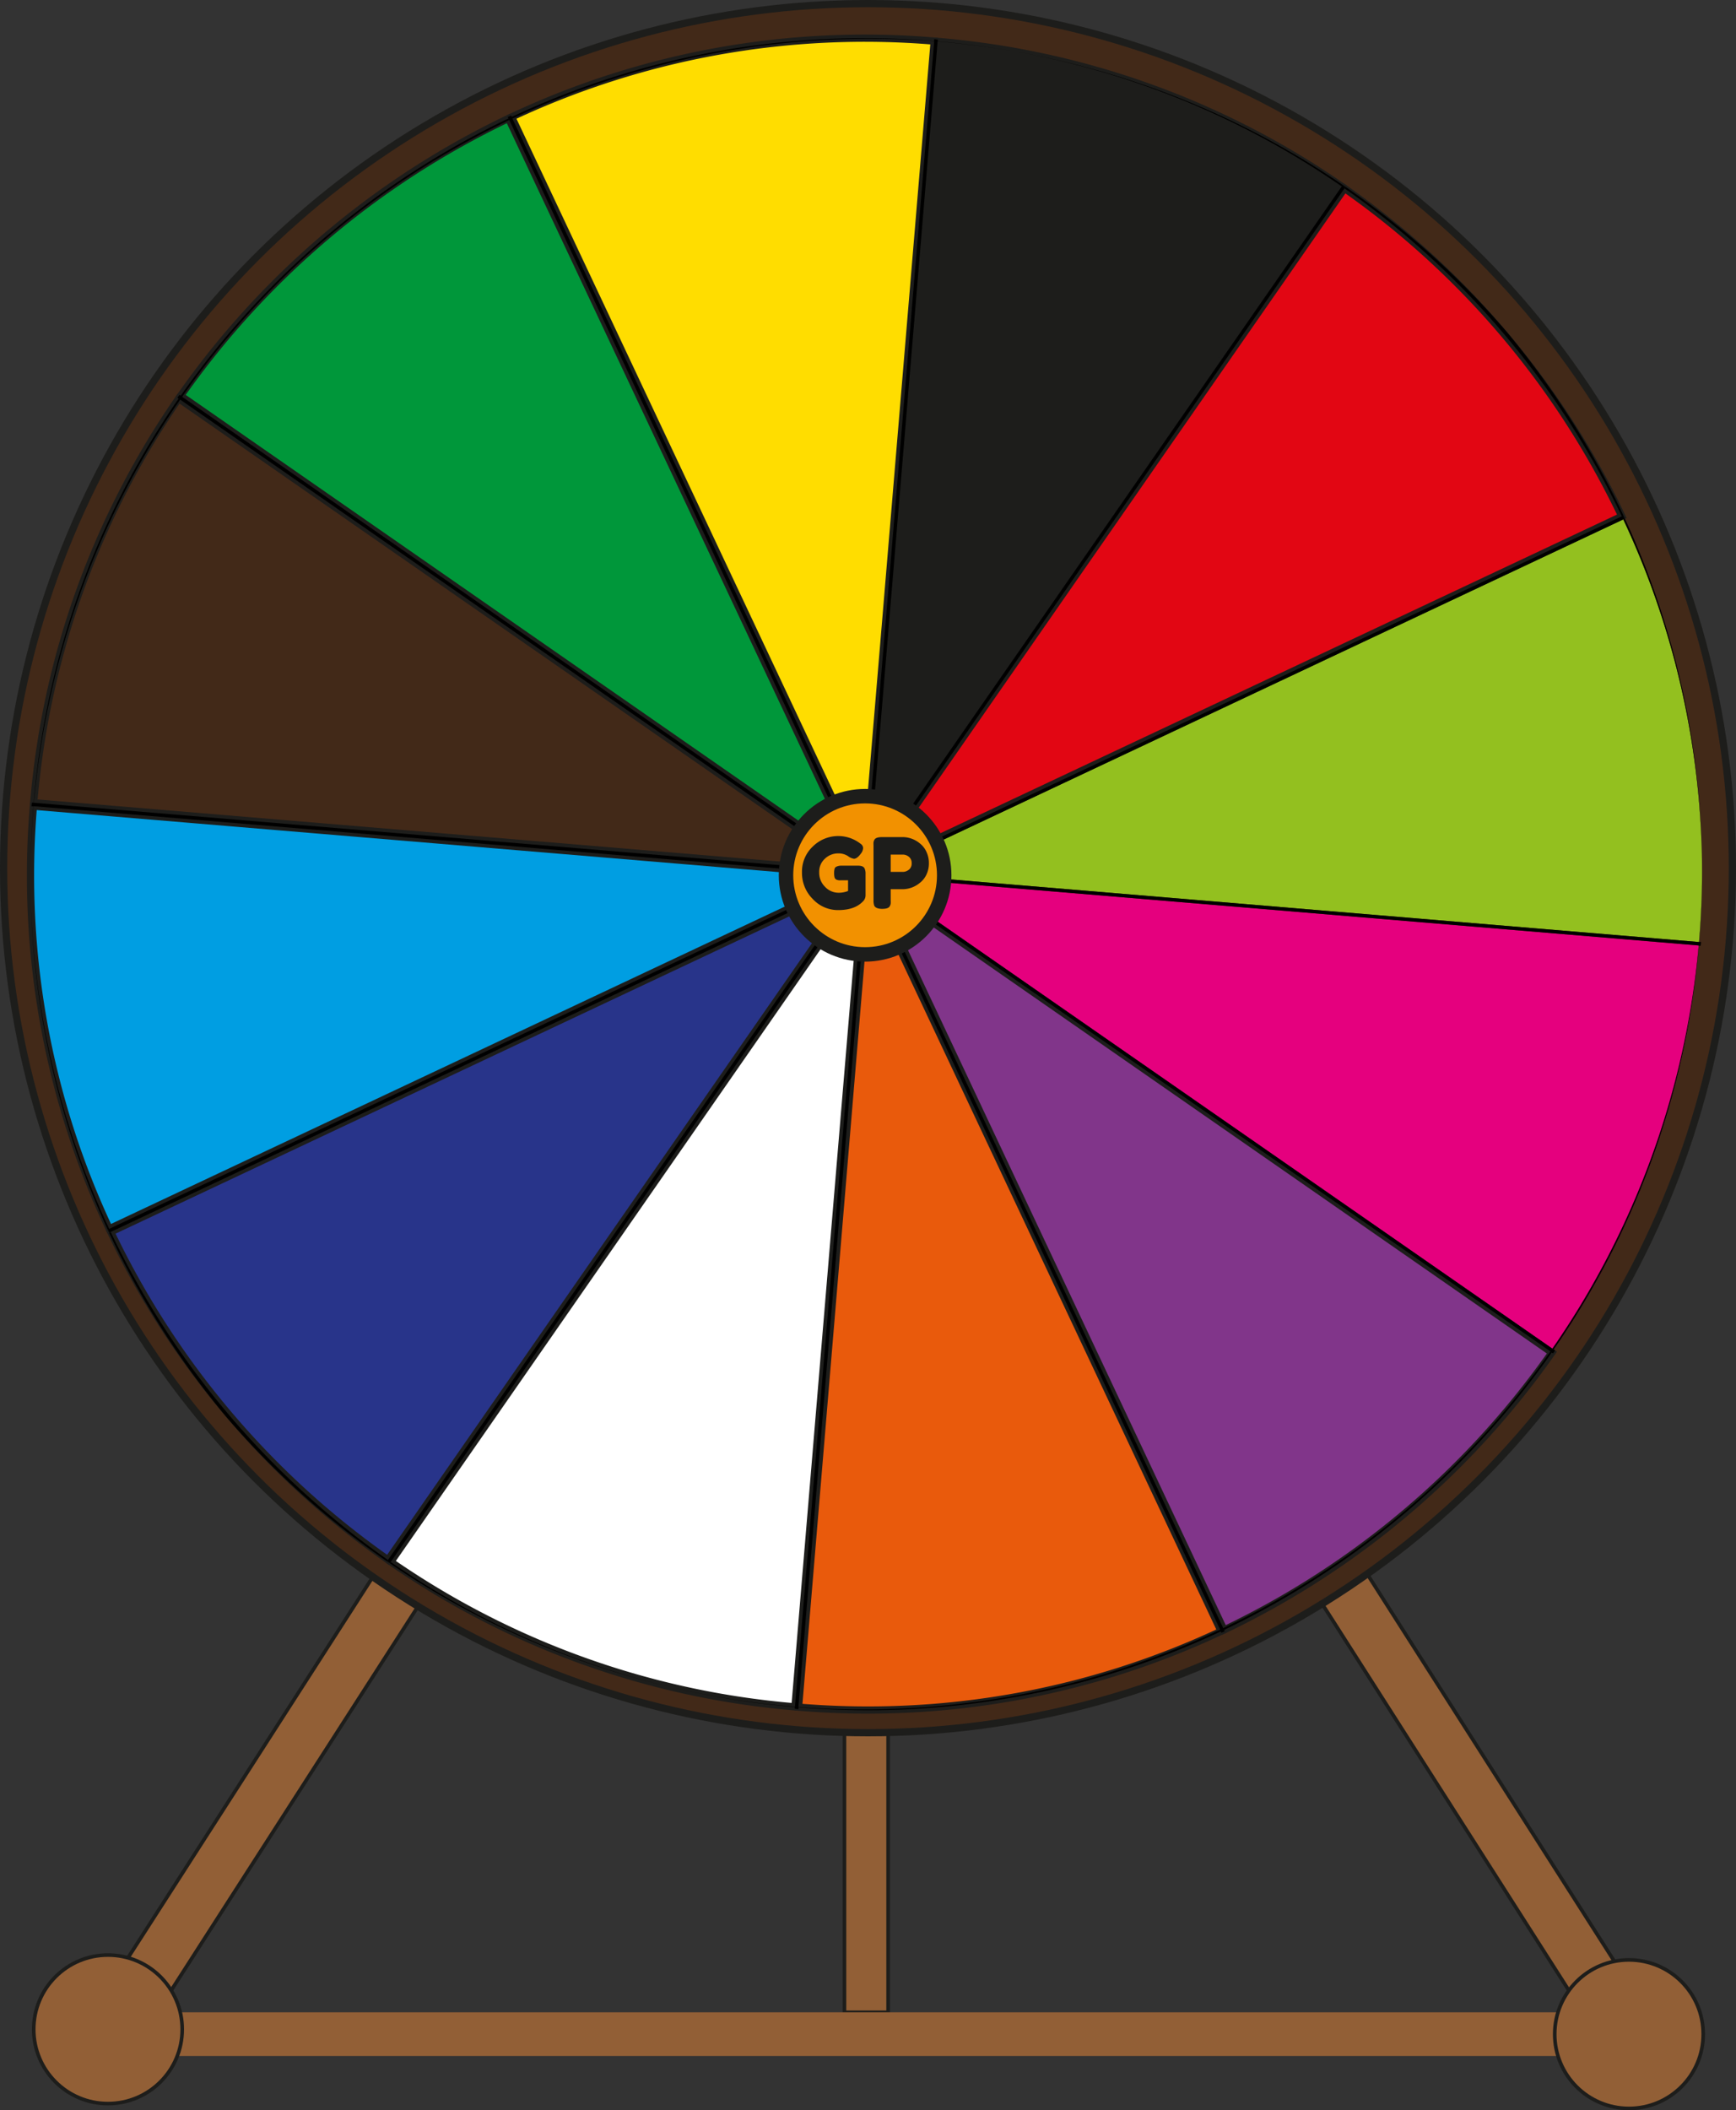 <svg xmlns="http://www.w3.org/2000/svg" viewBox="0 0 480.44 583.9"><rect x="0" y="0" width="480.44" height="583.9" fill="#333333" stroke="none"/><defs><style>.cls-1,.cls-2{fill:#925f36;}.cls-1,.cls-10,.cls-12,.cls-14,.cls-15,.cls-3,.cls-4,.cls-5,.cls-6,.cls-7,.cls-8,.cls-9{stroke:#1d1d1b;stroke-miterlimit:10;}.cls-3{fill:#422918;}.cls-10,.cls-12,.cls-14,.cls-3,.cls-4,.cls-5,.cls-6,.cls-7,.cls-8,.cls-9{stroke-width:2px;}.cls-4{fill:#28348a;}.cls-5{fill:#fff;}.cls-16,.cls-6{fill:#1d1d1b;}.cls-7{fill:#fd0;}.cls-8{fill:#009ee2;}.cls-9{fill:#e20613;}.cls-10{fill:#81358a;}.cls-11{fill:#e5007e;}.cls-12{fill:#00973a;}.cls-13{fill:#93c01f;}.cls-14{fill:#e95a0c;}.cls-15{fill:#f29100;stroke-width:4px;}</style></defs><g id="Calque_2" data-name="Calque 2"><g id="Calque_1-2" data-name="Calque 1"><rect class="cls-1" x="233.7" y="241.86" width="12.09" height="314.94"/><rect class="cls-1" x="337.34" y="202.01" width="14.95" height="389.59" transform="translate(-159.34 247.88) rotate(-32.55)"/><rect class="cls-2" x="233.7" y="346.08" width="12.09" height="433.54" transform="translate(-323.11 802.59) rotate(-90)"/><rect class="cls-1" x="126.62" y="204.54" width="14.95" height="389.59" transform="matrix(-0.84, -0.54, 0.54, -0.84, 32.25, 808.09)"/><circle class="cls-1" cx="450.82" cy="562.85" r="20.55"/><circle class="cls-1" cx="29.88" cy="561.51" r="20.55"/><circle class="cls-3" cx="240.22" cy="240.22" r="239.22"/><path class="cls-4" d="M30.65,340.87a233.78,233.78,0,0,0,76.74,90.74l131-188.56Z"/><path class="cls-5" d="M108.16,432.16A229.94,229.94,0,0,0,220,472.28l19.12-228.69Z"/><path class="cls-6" d="M371.33,51.58A229.86,229.86,0,0,0,259.49,11.45L240.37,240.14Z"/><path class="cls-7" d="M258.54,11.37a229.86,229.86,0,0,0-116.94,21l97.82,207.7Z"/><path class="cls-3" d="M49.45,110.28A229.94,229.94,0,0,0,9.33,222.12L238,241.24Z"/><path class="cls-8" d="M9.25,223.07A229.86,229.86,0,0,0,30.24,340l207.7-97.82Z"/><path class="cls-9" d="M448.84,142.86A233.78,233.78,0,0,0,372.1,52.12l-131,188.56Z"/><path class="cls-10" d="M338.75,451a233.78,233.78,0,0,0,90.74-76.74l-188.56-131Z"/><path class="cls-11" d="M430,373.45a229.86,229.86,0,0,0,40.13-111.84L241.47,242.49Z"/><path class="cls-12" d="M140.74,32.77A233.78,233.78,0,0,0,50,109.51l188.56,131Z"/><path class="cls-13" d="M470.24,260.66a229.86,229.86,0,0,0-21-116.94l-207.7,97.82Z"/><path class="cls-14" d="M221,472.36a229.86,229.86,0,0,0,116.94-21l-97.82-207.7Z"/><path d="M417.06,91.92A232.22,232.22,0,0,0,62.43,391.81,232.22,232.22,0,0,0,417.06,91.92Zm53.58,169.73-.48,0A229.86,229.86,0,0,1,430,373.45l.33.22-.55.78-.32-.23A233.78,233.78,0,0,1,338.75,451l.17.36-.86.4-.17-.35a229.86,229.86,0,0,1-116.94,21l0,.48-.95-.08,0-.48a229.94,229.94,0,0,1-111.84-40.12l-.22.32-.78-.55.23-.32a233.78,233.78,0,0,1-76.74-90.74l-.36.17-.4-.86.35-.17a229.86,229.86,0,0,1-21-116.94l-.48,0,.08-.95.48,0A229.94,229.94,0,0,1,49.45,110.28l-.32-.22.55-.78.32.23a233.78,233.78,0,0,1,90.74-76.74l-.17-.36.86-.4.17.35a229.86,229.86,0,0,1,116.94-21l0-.48.95.08,0,.48A229.86,229.86,0,0,1,371.33,51.58l.22-.33.78.55-.23.32a233.78,233.78,0,0,1,76.74,90.74l.35-.17.41.86-.35.17a229.86,229.86,0,0,1,21,116.94l.48,0Z"/><polygon points="239.82 240.92 240.37 240.14 259.49 11.45 259.53 10.97 258.58 10.89 258.54 11.37 239.42 240.06 239.82 240.92"/><polygon points="239.67 242.81 239.12 243.59 220 472.28 219.96 472.76 220.91 472.84 220.95 472.36 240.07 243.67 239.67 242.81"/><polygon points="239.86 242.53 239.67 242.81 240.07 243.67 337.89 451.37 338.06 451.72 338.92 451.31 338.75 450.96 240.93 243.27 239.86 242.53"/><polygon points="239.63 241.2 239.82 240.92 239.42 240.06 141.6 32.36 141.43 32.01 140.57 32.41 140.74 32.77 238.56 240.46 239.63 241.2"/><polygon points="239.98 242.36 239.86 242.53 240.93 243.27 429.49 374.22 429.81 374.45 430.36 373.67 430.04 373.45 241.47 242.49 239.98 242.36"/><polygon points="239.51 241.37 239.63 241.2 238.56 240.46 50 109.51 49.68 109.28 49.13 110.06 49.45 110.28 238.02 241.24 239.51 241.37"/><polygon points="239.43 241.49 239.51 241.37 238.02 241.24 9.33 222.12 8.85 222.08 8.77 223.03 9.25 223.07 237.94 242.19 239.43 241.49"/><polygon points="470.24 260.66 241.55 241.54 240.06 242.24 239.98 242.36 241.47 242.49 470.16 261.61 470.64 261.65 470.72 260.7 470.24 260.66"/><polygon points="239.43 241.49 237.94 242.19 30.24 340.01 29.89 340.18 30.3 341.04 30.65 340.87 238.34 243.05 239.43 241.49"/><polygon points="240.06 242.24 241.55 241.54 449.25 143.72 449.6 143.55 449.19 142.69 448.84 142.86 241.15 240.68 240.06 242.24"/><polygon points="239.67 242.81 239.86 242.53 239.98 242.36 240.06 242.24 241.15 240.68 372.1 52.12 372.33 51.8 371.55 51.25 371.33 51.58 240.37 240.14 239.82 240.92 239.63 241.2 239.51 241.37 239.43 241.49 238.34 243.05 107.39 431.61 107.16 431.93 107.94 432.48 108.17 432.15 239.12 243.59 239.67 242.81"/><circle class="cls-15" cx="239.42" cy="242.19" r="21.89"/><path class="cls-16" d="M232.71,239.53h4.77c1,0,1.57.29,1.79.76a3.39,3.39,0,0,1,.27,1.52v6a2.34,2.34,0,0,1-.76,1.65c-1.52,1.58-3.79,2.36-6.83,2.36a9.48,9.48,0,0,1-7-3.05,10.11,10.11,0,0,1-3-7.35,9.51,9.51,0,0,1,3-7.2,10,10,0,0,1,13.19-.77,1.5,1.5,0,0,1,.73,1.21,2.72,2.72,0,0,1-.62,1.53c-.7.95-1.34,1.43-1.92,1.43a3.69,3.69,0,0,1-1.65-.74,4.83,4.83,0,0,0-2.71-.75,5.3,5.3,0,0,0-3.66,1.45,4.87,4.87,0,0,0-1.6,3.8,5.45,5.45,0,0,0,1.62,4,5.1,5.1,0,0,0,3.69,1.64,6.92,6.92,0,0,0,2.68-.49v-2.95H232.6a2.31,2.31,0,0,1-1.19-.22,1,1,0,0,1-.46-.64,4.76,4.76,0,0,1-.11-1.13,4.53,4.53,0,0,1,.12-1.16.89.89,0,0,1,.45-.59A3,3,0,0,1,232.71,239.53Z"/><path class="cls-16" d="M256.37,235.66a7.16,7.16,0,0,1,.7,3.2,7.07,7.07,0,0,1-.7,3.18,6.25,6.25,0,0,1-1.82,2.26,7.53,7.53,0,0,1-4.66,1.74H246.5v3.06a7.11,7.11,0,0,1,0,.93,2.11,2.11,0,0,1-.26.72c-.25.49-.95.73-2.11.73s-2-.33-2.22-1a4.48,4.48,0,0,1-.16-1.41V234a7.31,7.31,0,0,1,0-.93,2.07,2.07,0,0,1,.25-.72c.26-.49,1-.73,2.12-.73h5.8a7.54,7.54,0,0,1,4.63,1.73A6.24,6.24,0,0,1,256.37,235.66Zm-4.85,5a2.12,2.12,0,0,0,.78-1.79,2.16,2.16,0,0,0-.78-1.81,2.67,2.67,0,0,0-1.63-.6H246.5v4.79h3.42A2.69,2.69,0,0,0,251.52,240.65Z"/></g></g></svg>